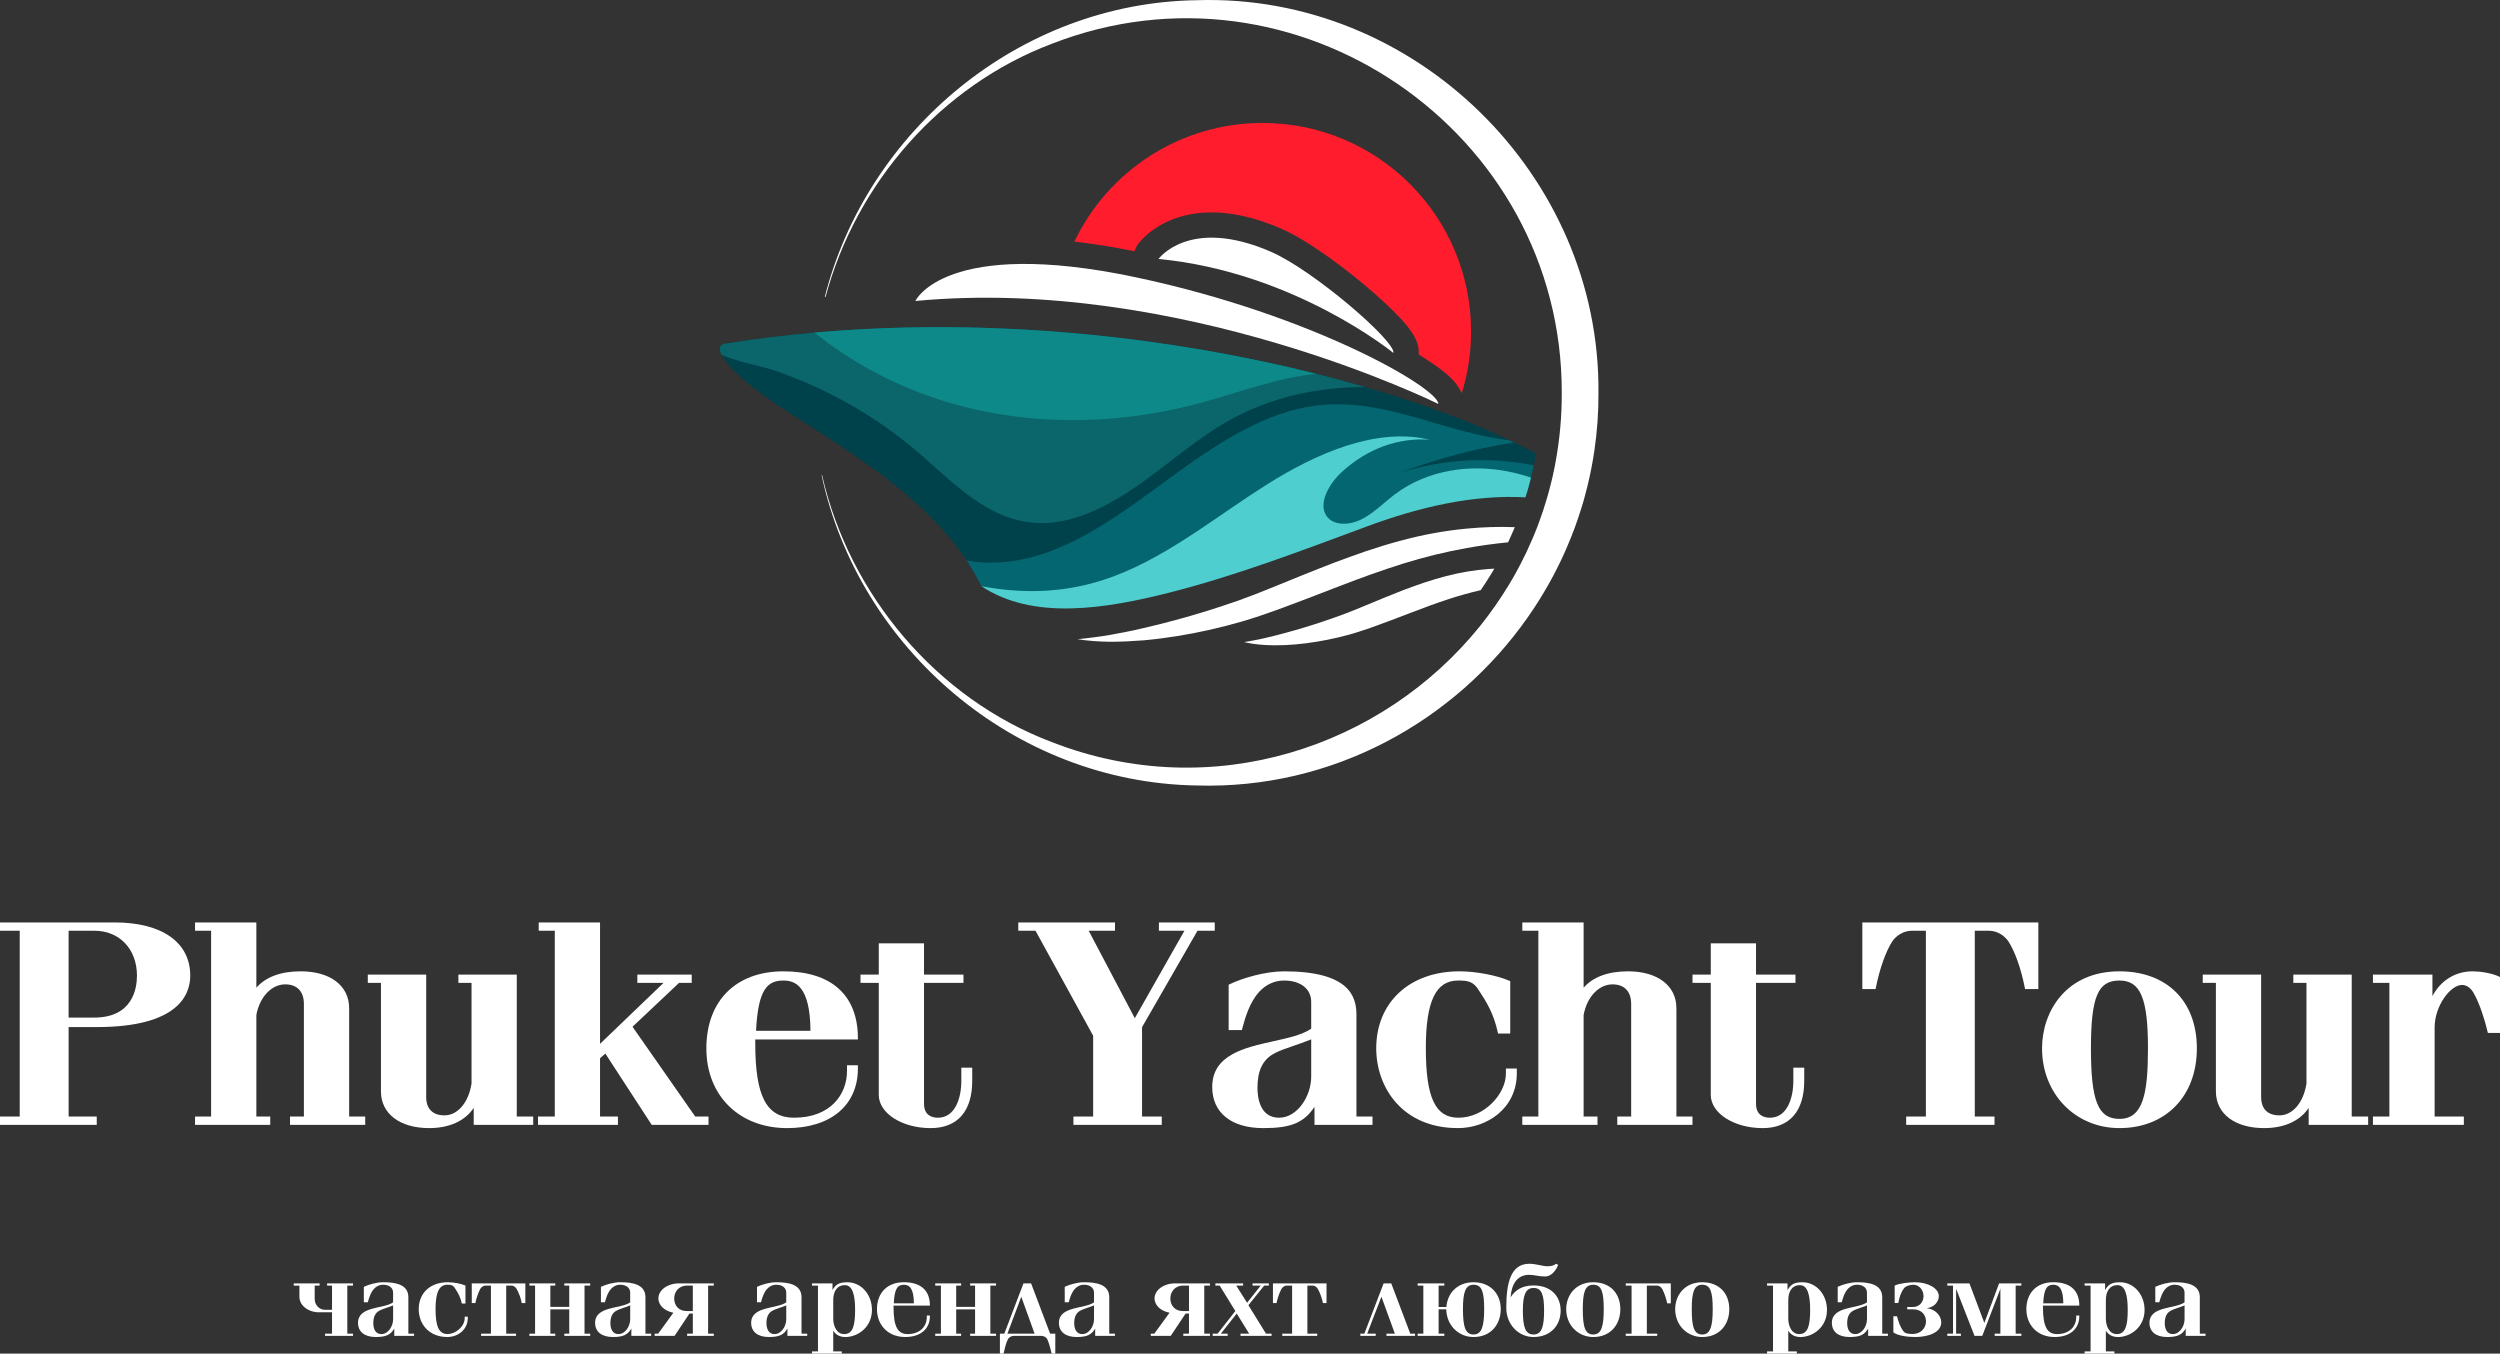 <?xml version="1.0" encoding="UTF-8"?> <svg xmlns="http://www.w3.org/2000/svg" id="_Слой_1" data-name="Слой 1" viewBox="0 0 1920 1039.57"><rect x="0" y="0" width="1920" height="1039.57" fill="#333333" stroke="none"/><defs><style> .cls-1 { fill: #00424c; } .cls-2 { fill: #036670; } .cls-3 { fill: #fff; } .cls-4 { fill: #ff1c2d; } .cls-5 { fill: #0e8989; } .cls-6 { fill: #0b666b; } .cls-7 { fill: #4ecece; } </style></defs><g><path class="cls-3" d="m88.06,708.43H0v6.39h15.15v142.68H0v6.39h74.3v-6.39h-21.6v-68.71h21.62c62.47,0,71.79-24.75,71.79-39.5,0-25.59-21.7-40.86-58.05-40.86Zm-35.37,6.39h19.94c19.17,0,32.56,14.17,32.56,34.47,0,9.68-3.2,32.21-32.84,32.21h-19.66v-66.67Z"></path><path class="cls-3" d="m268.13,774.17c0-17.13-14.53-28.19-37.01-28.19-15.39,0-26.89,4.22-34.24,12.55v-50.1h-47.09v6.39h12.34v142.68h-12.34v6.39h57.75v-6.39h-10.66v-77.98c2.52-13.85,11.65-23.53,22.18-23.53,9.11,0,14.33,5.47,14.33,15.01v86.5h-10.66v6.39h57.75v-6.39h-12.34v-83.33Z"></path><path class="cls-3" d="m396.88,748.47h-44.84v6.39h10.1v77.32c-2.29,14.61-10.64,24.42-20.78,24.42-9.06,0-14.05-5.01-14.05-14.11v-94.02h-44.84v6.39h10.1v83.33c0,17.13,14.53,28.19,37.01,28.19,15.5,0,27.53-5.48,34.24-15.52v13.03h45.68v-6.39h-12.62v-109.04Z"></path><polygon class="cls-3" points="485.77 788.54 521.49 754.86 531.24 754.86 531.24 748.47 489.48 748.47 489.48 754.86 509.58 754.86 460.83 801.66 460.83 708.43 413.74 708.43 413.74 714.82 426.08 714.82 426.08 857.51 413.18 857.51 413.18 863.9 474.57 863.9 474.57 857.51 460.83 857.51 460.83 812.77 464.89 809.13 500.28 863.53 500.52 863.9 544.14 863.9 544.14 857.51 533.93 857.51 485.77 788.54"></polygon><path class="cls-3" d="m601.66,745.98c-36.5,0-59.17,22.68-59.17,59.18s25.49,61.22,61.98,61.22c33.56,0,54.4-17.56,54.4-45.84v-2.41h-8.37v4.44c0,17.83-12.58,35.83-40.7,35.83-21.14,0-29.76-16.54-29.76-57.09v-3.02h78.83v-.82c0-33.21-20.32-51.49-57.21-51.49Zm0,7.07c8.85,0,20.59,4.03,20.78,38.62h-41.8c1.58-32.28,8.92-38.62,21.02-38.62Z"></path><path class="cls-3" d="m738.29,830.28c0,12.98-4.71,28.13-17.97,28.13-3.99,0-10.68-1.39-10.68-10.72v-92.83h30.3v-6.39h-30.3v-23.98h-34.74v23.98h-14.03v6.39h14.03v86.05c0,14.05,17.86,25.48,39.81,25.48,20.61,0,31.96-12.9,31.96-36.34v-10.1h-8.37v10.32Z"></path><polygon class="cls-3" points="919.67 714.82 932.92 714.82 932.92 708.43 890.04 708.43 890.04 714.82 909.65 714.82 871.53 781.97 836.12 714.82 856.33 714.82 856.33 708.43 782.04 708.43 782.04 714.82 795.28 714.82 839.54 795.42 839.54 857.51 824.4 857.51 824.4 863.9 892.24 863.9 892.24 857.51 877.09 857.51 877.09 788.87 919.67 714.82"></polygon><path class="cls-3" d="m1041.75,779.38c0-14.34-5.76-33.39-55.52-33.39-14.71,0-32.17,5.2-42.16,10.04l-.46.22v34.82h10.15l.16-.62c2.51-9.75,6.02-20.78,12.99-28.6,5.42-5.83,11.92-8.79,19.31-8.79,12.62,0,20.78,6.43,20.78,16.37v20.61c-6.82,4.71-17.62,7.1-29.04,9.63-22.02,4.88-46.98,10.41-46.98,35.13,0,19.78,14.67,31.59,39.25,31.59,21.08,0,31.11-4.03,39.3-16.31v13.82h44.56v-6.39h-12.34v-78.13Zm-59.45,79.03c-14.96,0-16.57-16.04-16.57-22.93,0-13.14,3.97-21.46,12.49-26.21,3.77-2.15,8.89-3.91,14.83-5.94,4.2-1.44,8.93-3.06,13.96-5.09v28.64c0,14.88-10.57,31.53-24.71,31.53Z"></path><path class="cls-3" d="m1156.52,824.62c0,15.3-16.28,33.79-36.49,33.79-17.75,0-24.99-15.49-24.99-53.47,0-35.89,7.62-51.89,24.71-51.89,7.14,0,11.77.49,15.87,7.33,6.22,9.38,11.62,18.31,14.75,32.75l.14.65h9.34v-40.27l-.49-.22c-9.67-4.23-25.85-7.31-38.48-7.31-38.24,0-63.94,23.78-63.94,59.18,0,29.49,19.66,61.22,62.82,61.22,21.89,0,45.15-14.8,45.15-42.22v-3.54h-8.37v3.99Z"></path><path class="cls-3" d="m1287.47,774.17c0-17.13-14.53-28.19-37.01-28.19-15.39,0-26.89,4.22-34.24,12.55v-50.1h-47.09v6.39h12.34v142.68h-12.34v6.39h57.75v-6.39h-10.66v-77.98c2.52-13.85,11.65-23.53,22.18-23.53,9.11,0,14.33,5.47,14.33,15.01v86.5h-10.66v6.39h57.75v-6.39h-12.34v-83.33Z"></path><path class="cls-3" d="m1377.27,830.28c0,12.98-4.71,28.13-17.97,28.13-3.99,0-10.68-1.39-10.68-10.72v-92.83h30.3v-6.39h-30.3v-23.98h-34.74v23.98h-14.03v6.39h14.03v86.05c0,14.05,17.86,25.48,39.81,25.48,20.61,0,31.96-12.9,31.96-36.34v-10.1h-8.37v10.32Z"></path><path class="cls-3" d="m1430.27,759.61h10.19l.13-.66c2.89-14.77,7.67-28.27,12.78-36.12,2.72-3.99,8.33-8.01,14.75-8.01h10.96v142.68h-15.15v6.39h67.85v-6.39h-15.15v-142.68h10.96c6.85,0,12.23,4.32,14.75,8.01,5.05,7.57,9.83,21.07,12.78,36.12l.13.66h10.19v-51.18h-135.17v51.18Z"></path><path class="cls-3" d="m1627.74,745.98c-40.85,0-59.45,30.68-59.45,59.18,0,34.9,25.56,61.22,59.45,61.22,35.56,0,59.45-24.6,59.45-61.22s-23.33-59.18-59.45-59.18Zm0,113.33c-16.38,0-21.9-13.66-21.9-54.15s5.73-52.11,21.9-52.11,21.9,13.64,21.9,52.11c0,34.3-3.58,54.15-21.9,54.15Z"></path><path class="cls-3" d="m1806.12,748.47h-44.84v6.39h10.1v77.32c-2.29,14.61-10.65,24.42-20.78,24.42-9.06,0-14.05-5.01-14.05-14.11v-94.02h-44.84v6.39h10.1v83.33c0,17.13,14.53,28.19,37.01,28.19,15.5,0,27.53-5.48,34.24-15.52v13.03h45.68v-6.39h-12.62v-109.04Z"></path><path class="cls-3" d="m1919.54,750.13c-5.9-2.85-14.79-4.15-20.56-4.15-13.31,0-24.61,7.05-30.88,19.06v-16.57h-45.68v6.39h12.62v102.64h-12.62v6.39h69.81v-6.39h-22.44v-68.4c0-16.51,12.06-32.66,21.06-32.66,4.23,0,7.47,3.39,9.11,6.6,4.54,7.98,8.44,20.54,10.58,29.64l.15.63h9.33v-42.96l-.46-.22Z"></path></g><path class="cls-4" d="m1129.79,254.52c0,16.36-2.45,32.16-7.03,47.05-.16-.05-.32-.11-.48-.16-3.57-8.47-12.28-15.75-23.9-23.5-2.72-1.84-5.73-3.7-8.85-5.62.8-9.75-5.04-18.25-14.6-28.45-6.71-7.17-15.85-15.67-26.46-24.56-9.01-7.57-40.34-33.14-64.69-43.75-18.97-8.23-36.87-12.42-53.21-12.42-18.94,0-32.64,5.49-41.8,11.27-9.19,5.78-13.88,11.88-14.79,13.13-1.2,1.68-2.08,3.52-2.72,5.44-16.23-3.3-31.65-5.78-46.15-7.38,25.76-53.93,80.81-91.14,144.54-91.14,88.43,0,160.12,71.67,160.12,160.1Z"></path><path class="cls-1" d="m1179.56,348.43c-.21,1.31-.45,2.64-.69,3.94-.11.64-.21,1.17-.29,1.68l-.05.27-.05.29c-.03.21-.08.43-.13.64l-.13.69-.03.13-.03.16-.11.45c-.05.19-.08.4-.13.59-.03.16-.05.29-.08.45-.53,2.64-1.2,5.7-1.97,8.77l-.03.11v.08l-.03.11-.08.24c-.08.37-.16.75-.27,1.09l-.08.29-.05.29c-.45,1.84-.96,3.73-1.49,5.57l-.08.24-.05.24-.05.21c-.08.32-.16.61-.24.91l-.32.96-.08.35-.03.13c-.13.45-.27.93-.4,1.36l-.08.27-.08.24s0,.03-.03.05c-31.92-2.05-65.91,3.2-96.98,13.45-53.18,17.61-104.33,38.34-158.26,54.38-53.31,15.88-110.33,29.55-163.4,3.17-.88-1.79-1.79-3.57-2.74-5.36-2.58-4.93-5.46-9.75-8.58-14.41-28.51-42.82-76.31-74.95-116.72-100.92v-.03h-.03c-5.54-3.54-10.92-6.98-16.09-10.31-4.56-2.96-8.95-5.81-13.16-8.58-21.9-14.52-37.73-29.15-42.28-38.1v-.03c-.03-.08-.08-.13-.11-.19-.19-.37-.35-.75-.48-1.09-.13-.29-.24-.56-.32-.83-.03-.08-.05-.16-.08-.24,0-.05-.03-.08-.03-.13-.11-.35-.19-.72-.24-1.07-.03-.13-.05-.29-.05-.43-.11-.77-.03-1.47.21-2.08.08-.19.16-.37.27-.56l.03-.03c.13-.19.27-.35.43-.51.08-.08.16-.13.24-.21s.13-.13.21-.19c.16-.13.35-.24.53-.35.19-.13.4-.21.64-.29l.48-.16c.11-.05.19-.08.29-.08.24-.05.48-.11.75-.16s.53-.08.83-.11c1.68-.27,3.38-.53,5.06-.8,2.93-.48,5.86-.91,8.79-1.31,4.48-.64,8.93-1.25,13.4-1.84,4.37-.56,8.71-1.09,13.08-1.6.27-.05.53-.08.8-.11,4.45-.51,8.93-.99,13.37-1.44,2.4-.27,4.8-.51,7.17-.72.32-.05.64-.08.96-.11,1.71-.16,3.41-.32,5.12-.45h.16s.03-.03.05-.03c.72-.08,1.44-.13,2.16-.19.27-.03.53-.05.77-.05,2.74-.24,5.46-.48,8.18-.69.24,0,.48-.03.72-.03.32-.03.61-.05.91-.08,1.28-.11,2.56-.19,3.84-.29,1.49-.11,2.98-.21,4.45-.29.24-.03.48-.05.72-.05.91-.05,1.81-.13,2.69-.19,2.13-.13,4.26-.27,6.39-.4,1.68-.11,3.36-.19,5.04-.29,2.85-.13,5.7-.29,8.53-.43.37,0,.75-.03,1.12-.05.45,0,.91-.03,1.36-.05.27-.03.51-.03.77-.05,0,0,0,.03.03,0,.8-.03,1.6-.05,2.37-.08.85-.03,1.71-.05,2.56-.08.8-.05,1.6-.08,2.4-.11.67-.03,1.31-.05,1.94-.08.56-.03,1.09-.03,1.63-.05.4,0,.83-.03,1.23-.05.77,0,1.55-.03,2.29-.05,1.89-.05,3.76-.11,5.65-.16h.32c1.47-.05,2.9-.08,4.37-.11,2.64-.05,5.3-.11,7.91-.13,1.55-.03,3.09-.05,4.64-.05h.4c6.39-.05,12.84-.05,19.21,0h1.57c.59,0,1.15,0,1.71.03,3.52.03,7.01.08,10.47.16,2.26.03,4.5.08,6.77.13,1.52.03,3.01.08,4.53.13,1.52.03,3.01.08,4.53.13.4.03.8.03,1.17.05.93.03,1.89.08,2.82.11.56.03,1.12.05,1.71.08,1.15.03,2.26.08,3.38.13.43.03.85.03,1.28.05h.27c3.09.13,6.18.29,9.27.45.05-.03.08-.03.13,0,1.07.05,2.13.11,3.17.16.11,0,.21,0,.35.03.37.03.77.03,1.15.05.56.03,1.12.05,1.71.08.61.03,1.25.08,1.86.11.21.03.4.03.61.05.13,0,.27,0,.4.03.24,0,.51.03.75.03.64.05,1.28.08,1.92.13,6.5.4,13,.85,19.42,1.33.05,0,.11.03.16.03t.05-.03s.03,0,.03,0c1.52.13,3.04.24,4.56.35.43.05.88.08,1.33.13.29.03.56.05.83.08.43.03.88.08,1.31.11,1.68.13,3.33.29,4.98.43,1.73.16,3.44.32,5.14.45,2.66.24,5.33.48,7.97.77.96.11,1.89.19,2.82.29,1.49.16,3.01.32,4.5.45.69.05,1.36.13,2.05.21,1.33.16,2.66.29,4,.45,1.36.16,2.69.29,4,.45.91.11,1.79.21,2.66.29,2.64.29,5.28.61,7.89.93.03,0,.08,0,.11.03h.05c.35.03.67.08,1.01.11,2.64.35,5.3.67,7.91,1.01,6.15.83,12.26,1.65,18.28,2.53,1.47.21,2.93.43,4.4.64.27.05.56.08.83.13.27.05.53.08.8.13.91.13,1.81.27,2.72.4.8.11,1.6.24,2.37.37,1.17.19,2.34.37,3.49.53,1.09.16,2.18.35,3.28.51,1.33.21,2.66.45,4,.67l2.96.48c.35.05.69.11,1.04.16.29.05.56.11.85.16,2.74.48,5.49.96,8.21,1.41.64.11,1.28.21,1.89.32,2.45.45,4.9.88,7.33,1.31.13.03.27.08.4.11,8.82,1.63,17.48,3.3,26,5.06,1.25.27,2.5.53,3.73.77,3.22.67,6.39,1.33,9.56,2.05.8.16,1.57.32,2.37.51.59.13,1.17.27,1.79.43,4.13.91,8.21,1.84,12.23,2.8.72.16,1.44.32,2.13.51.08,0,.13.03.19.03,1.97.45,3.94.93,5.89,1.41.93.21,1.84.45,2.77.67.56.11,1.09.24,1.63.37.85.24,1.71.45,2.58.67.91.24,1.84.45,2.74.69.88.21,1.76.43,2.61.64,5.75,1.47,11.43,2.93,17,4.45.21.08.43.16.64.21h.03c2.88.77,5.75,1.57,8.58,2.37,2.85.8,5.67,1.6,8.47,2.42h.03c24.56,7.14,47.18,14.73,67.57,22.49,15.85,6.05,30.27,12.2,43.16,18.36,1.25.56,2.45,1.15,3.62,1.71h.03c5.97,2.9,11.59,5.78,16.81,8.63Z"></path><path class="cls-2" d="m1177.9,357.28c-.03.16-.05.29-.08.45-.53,2.64-1.2,5.7-1.97,8.77l-.03.11v.08l-.03.11-.08.24c-.08.37-.16.75-.27,1.09l-.08.29-.05.29c-.45,1.84-.96,3.73-1.49,5.57l-.08.24-.05.24-.05.21c-.08.32-.16.61-.24.91l-.32.96-.08.35-.03.13c-.13.45-.27.93-.4,1.36l-.08.27-.08.24s0,.03-.03.05c-31.92-2.05-65.91,3.2-96.98,13.45-53.18,17.61-104.33,38.34-158.26,54.38-53.31,15.88-110.33,29.55-163.4,3.17-.88-1.79-1.79-3.57-2.74-5.36-2.61-4.93-5.52-9.72-8.63-14.41h.05c19.42,3.65,41.22,1.01,60.61-5.78,25.79-9.06,49.37-24.32,72.34-40.76,9.86-7.03,19.58-14.28,29.31-21.31,32.5-23.53,67.78-46.15,105.51-51.07,35.43-4.69,68.66,6.74,101.88,16.28,15.59,4.45,31.17,8.5,47.02,10.28,1.25.56,2.45,1.15,3.62,1.71-23.45,3.65-46.81,9.3-69.83,16.97-5.99,1.97-11.94,4.08-17.88,6.34,5.41-1.73,10.84-3.25,16.31-4.5,29.15-6.77,58.59-6.66,86.59-1.33Z"></path><path class="cls-6" d="m557.74,263.8c180.9-28.77,362.07-3.91,490.61,33.45-35.5-.08-71.97,7.36-104.73,25.8-24.39,13.73-45.73,32.9-68.8,49.1-23.07,16.2-49.45,29.87-75.68,29.57-38.93-.44-66.19-30.4-93.96-54.27-31.43-27.04-68.18-48.07-108.13-62.17-13.53-4.77-29.57-6.92-42.91-12.77-2.52-4.95-1.62-8.19,3.6-8.71Z"></path><path class="cls-5" d="m719.45,306.26c-34.47-11.38-66.24-28.69-93.97-50.82,140.81-12.51,277.75,4.6,385.54,31.7-28.6,2.53-58.73,13.96-87.64,21.91-69.09,19-140.87,18.02-203.93-2.79Z"></path><path class="cls-7" d="m1175.8,366.79l-.08.24c-.08.37-.16.75-.27,1.09l-.08.29-.05.29c-.45,1.84-.96,3.73-1.49,5.57l-.08.24-.05.24-.05.21c-.08.32-.16.61-.24.91l-.32.96-.08.35-.03.13c-.13.45-.27.93-.4,1.36l-.08.27-.08.24s0,.03-.03.05c-.24.91-.51,1.84-.8,2.74-39.86-2.26-81.53,7.41-121.68,22.3-49.77,18.44-99.67,37.51-150.4,50.51-50.75,12.95-106.01,21.85-145.76-4.56,28.27,5.28,63.17,6.71,101.11-7.43,23.26-8.63,44.81-21.66,65.97-35.75,17.29-11.48,34.32-23.69,51.82-34.72,38.85-24.54,84.62-44.31,125.22-34.64-24.08-1.63-47.24,6.74-66.77,24.27-10.26,9.25-19.13,24.62-12.2,34.48,2.8,3.94,7.49,5.73,12.66,5.78,4.74.11,9.86-1.2,14.36-3.49,9.32-4.8,16.92-12.74,25.42-19.13,25.42-19.1,58.24-23.1,86.51-17.56,6.15,1.2,12.12,2.8,17.96,4.74Z"></path><path class="cls-3" d="m1163.38,404.86c-.13.32-.27.64-.4.96l-.03.03-.05.08c-.37.91-.75,1.79-1.15,2.69l-.11.27c-1.07,2.5-2.18,5.04-3.41,7.62-10.6,1.01-21.18,2.48-31.73,4.37-16.49,2.96-32.74,6.93-48.97,11.99-16.17,5.06-32.32,10.92-48.52,17.16l-24.38,9.4c-8.21,3.09-16.41,6.26-24.7,9.24-8.21,2.96-16.76,5.91-25.23,8.39-8.5,2.48-17.02,4.69-25.52,6.61-17.08,3.81-34.18,6.63-51.23,8.13-8.53.64-17.05,1.09-25.5,1.07-8.42-.13-16.81-.64-24.91-1.97,4.16-.48,8.18-.77,12.28-1.41h.05c.11-.03.19-.03.32-.05,4.21-.45,8.42-1.23,12.58-1.87,8.37-1.55,16.71-3.09,24.99-5.09,16.63-3.81,33.12-8.29,49.48-13.37,8.15-2.53,16.28-5.28,24.35-8.07,8.05-2.93,15.93-5.94,24.03-9.27l24.27-9.86c8.15-3.28,16.33-6.53,24.56-9.7,8.26-3.06,16.57-6.15,24.96-9.01,8.39-2.77,16.86-5.44,25.42-7.73,17.08-4.66,34.45-7.89,51.69-9.51,12.36-1.17,24.7-1.57,36.85-1.09Z"></path><path class="cls-3" d="m1147.64,436.73c-.05.11-.13.21-.19.32-.77,1.31-1.49,2.56-2.24,3.76-2.56,4.21-5.22,8.37-8.02,12.44-8.07,1.87-16.04,4.05-24.01,6.66-10.02,3.25-20.06,6.95-30.16,10.87l-15.32,5.83c-5.17,1.89-10.34,3.86-15.56,5.7-5.2,1.76-10.71,3.65-16.12,5.12-5.44,1.49-10.84,2.77-16.28,3.86-10.84,2.16-21.71,3.65-32.5,4.13-10.79.43-21.61.11-31.73-2.29,2.72-.53,5.36-.85,8.02-1.44,2.64-.45,5.3-1.07,7.91-1.65,5.25-1.25,10.44-2.48,15.61-3.94,10.36-2.8,20.65-5.94,30.77-9.38,5.06-1.68,10.1-3.52,15.08-5.36,4.98-1.92,9.8-3.81,14.87-5.97l15.24-6.31c5.12-2.05,10.23-4.13,15.43-6.15,5.22-1.94,10.5-3.89,15.83-5.65,5.33-1.71,10.71-3.41,16.2-4.8,10.9-2.85,22.03-4.72,32.98-5.52,1.39-.11,2.8-.19,4.18-.24Z"></path><path class="cls-3" d="m1104.67,310.24s-198.43-98.4-401.67-79.08c0,0,22.7-49.27,169.46-18.17,136,28.82,232.43,85.3,232.2,97.25Z"></path><path class="cls-3" d="m1070.14,271.07s-76.13-62.28-180.41-72.19c0,0,23.67-32.78,86.32-5.54,32.65,14.19,95.83,68.69,94.09,77.73Z"></path><path class="cls-3" d="m919.01.16c-136.14,2-253.24,100.39-285.58,227.9.19-.03.4-.05.61-.05,23.39-87.2,88.37-162.15,173.9-194.44,187.41-72.97,391.97,67.35,391.49,268.19.03,9.01-.35,17.9-1.15,26.64-.8,9.11-2.05,18.09-3.7,26.91-.11.59-.21,1.17-.32,1.73-.11.69-.27,1.39-.4,2.05-.11.59-.24,1.15-.35,1.73-.67,3.22-1.36,6.42-2.16,9.59-.16.67-.32,1.36-.51,2.02-.51,2.1-1.07,4.21-1.68,6.31-.19.72-.37,1.47-.61,2.18-.03.13-.08.24-.11.37-.21.75-.43,1.52-.67,2.26-1.65,5.78-3.54,11.43-5.62,17-.29.88-.61,1.76-.96,2.64-.35.93-.72,1.87-1.07,2.8-.45,1.09-.88,2.21-1.31,3.28-.4.96-.77,1.89-1.17,2.82-.43,1.01-.85,2.02-1.31,3.04-2.64,6.21-5.54,12.26-8.63,18.2-.61,1.2-1.25,2.37-1.89,3.54-1.47,2.8-3.01,5.54-4.61,8.26-.77,1.33-1.57,2.69-2.37,4-6.69,11.06-14.09,21.63-22.11,31.63-74.89,93.01-205.6,137.21-328.83,89.2-88.69-33.44-155.57-113.37-176.48-204.86-.16-.11-.29-.21-.45-.29,28.35,132.76,147.76,236.16,288.04,238.45,104.04,3.2,198.12-48.97,254.31-129.14,6.34-9.01,12.15-18.36,17.48-28.03.69-1.28,1.39-2.56,2.08-3.86.16-.27.29-.56.45-.83.59-1.12,1.17-2.24,1.73-3.36,3.92-7.62,7.49-15.43,10.71-23.42.43-.99.83-2,1.23-3.01.16-.4.32-.8.45-1.23.21-.51.4-1.01.59-1.52.19-.4.35-.8.48-1.2.35-.83.67-1.68.96-2.53,1.94-5.3,3.73-10.63,5.38-16.07.19-.64.37-1.28.56-1.92.05-.11.08-.21.11-.32.21-.61.37-1.23.56-1.81.03-.11.05-.21.08-.32.19-.67.4-1.33.56-2,.69-2.45,1.36-4.93,1.94-7.41.16-.53.29-1.09.43-1.65,2.26-9.19,4.1-18.57,5.46-28.05,2.1-14.33,3.14-28.99,3.06-43.85C1229.03,134.22,1086.31-5.33,919.01.16Z"></path><g><path class="cls-3" d="m255,1007.84h-10.04c-8.35,0-15.01-5.37-15.01-11.86v-8.66h-4.37v-1.68h19.88v1.68h-3.78v10.26c0,4.73,3.58,8.33,7.85,8.33h5.47v-18.59h-3.78v-1.68h19.88v1.68h-4.37v36.94h4.37v1.68h-21.47v-1.68h5.37v-16.43Z"></path><path class="cls-3" d="m302.8,1025.95v-5.61c-2.88,4.81-6.26,6.49-14.22,6.49-8.65,0-13.62-4.09-13.62-10.9,0-12.98,19.78-10.58,26.94-15.71v-7.45c0-3.61-2.88-6.09-7.66-6.09-3.28,0-5.57,1.6-7.06,3.21-2.29,2.56-3.58,6.01-4.67,10.26h-3.08v-11.86c3.48-1.68,9.64-3.53,14.81-3.53,9.25,0,19.38,1.52,19.38,11.54v27.97h4.37v1.68h-15.21Zm-11.53-19.31c-2.88,1.6-4.57,4.49-4.57,9.54,0,4.25,1.59,8.41,6.16,8.41,5.07,0,9.05-5.77,9.05-11.46v-10.58c-4.47,1.84-8.25,2.72-10.64,4.09Z"></path><path class="cls-3" d="m359.26,1011.2v.96c0,9.22-7.75,14.67-15.71,14.67-14.21,0-21.97-10.1-21.97-21.4,0-12.02,8.45-20.68,22.37-20.68,4.37,0,10.04,1.04,13.52,2.56v13.78h-2.78c-1.09-5.05-2.98-8.25-5.27-11.7-1.49-2.48-3.18-2.73-5.86-2.73-6.26,0-9.05,5.93-9.05,18.67s2.29,19.23,9.15,19.23c6.16,0,13.22-5.69,13.22-12.26v-1.12h2.39Z"></path><path class="cls-3" d="m400.7,1000.78c-.5-3.21-2.29-8.09-3.88-10.82-1.09-1.84-2.68-2.64-3.98-2.64h-4.08v36.94h7.56v1.68h-26.84v-1.68h7.55v-36.94h-4.08c-1.29,0-3.08.8-4.17,2.64-1.59,3.04-3.18,7.85-3.68,10.82h-2.78v-15.14h41.15v15.14h-2.78Z"></path><path class="cls-3" d="m433.4,1025.95v-1.68h3.78v-18.67h-14.51v18.67h3.78v1.68h-19.88v-1.68h4.37v-36.94h-4.37v-1.68h19.88v1.68h-3.78v16.35h14.51v-16.35h-3.78v-1.68h19.88v1.68h-4.37v36.94h4.37v1.68h-19.88Z"></path><path class="cls-3" d="m484.88,1025.95v-5.61c-2.88,4.81-6.26,6.49-14.22,6.49-8.65,0-13.62-4.09-13.62-10.9,0-12.98,19.78-10.58,26.94-15.71v-7.45c0-3.61-2.88-6.09-7.66-6.09-3.28,0-5.57,1.6-7.06,3.21-2.29,2.56-3.58,6.01-4.67,10.26h-3.08v-11.86c3.48-1.68,9.64-3.53,14.81-3.53,9.25,0,19.38,1.52,19.38,11.54v27.97h4.37v1.68h-15.21Zm-11.53-19.31c-2.88,1.6-4.57,4.49-4.57,9.54,0,4.25,1.59,8.41,6.16,8.41,5.07,0,9.05-5.77,9.05-11.46v-10.58c-4.47,1.84-8.25,2.72-10.64,4.09Z"></path><path class="cls-3" d="m527.72,1025.95v-1.68h4.37v-15.47h-2.59l-11.43,17.15h-15.31v-1.68h2.68l11.73-16.11c-6.46-1.2-11.53-5.45-11.53-10.98,0-6.33,6.96-11.54,15.61-11.54h26.94v1.68h-4.37v36.94h4.37v1.68h-20.48Zm4.37-38.63h-4.47c-6.06,0-9.84,4.49-9.84,9.94s3.58,9.62,9.54,9.62h4.77v-19.55Z"></path><path class="cls-3" d="m604.74,1025.95v-5.61c-2.88,4.81-6.26,6.49-14.22,6.49-8.65,0-13.62-4.09-13.62-10.9,0-12.98,19.78-10.58,26.94-15.71v-7.45c0-3.61-2.88-6.09-7.66-6.09-3.28,0-5.57,1.6-7.06,3.21-2.29,2.56-3.58,6.01-4.67,10.26h-3.08v-11.86c3.48-1.68,9.64-3.53,14.81-3.53,9.25,0,19.38,1.52,19.38,11.54v27.97h4.37v1.68h-15.21Zm-11.53-19.31c-2.88,1.6-4.57,4.49-4.57,9.54,0,4.25,1.59,8.41,6.16,8.41,5.07,0,9.05-5.77,9.05-11.46v-10.58c-4.47,1.84-8.25,2.72-10.64,4.09Z"></path><path class="cls-3" d="m649.07,1026.83c-3.88,0-7.26-1.68-9.14-4.89v15.95h6.56v1.68h-22.86v-1.68h4.57v-50.56h-4.57v-1.68h15.71v5.13c2.49-4.41,5.17-6.01,11.43-6.01,10.74,0,18.89,9.54,18.89,21.24,0,13.22-10.74,20.84-20.58,20.84Zm-9.14-28.29v14.18c0,5.77,2.68,11.86,8.35,11.86,6.66,0,8.45-6.33,8.45-18.59s-2.29-18.99-7.85-18.99c-6.56,0-8.95,5.53-8.95,11.54Z"></path><path class="cls-3" d="m686.24,1002.71v1.36c0,15.07,3.38,20.51,10.83,20.51,9.54,0,14.71-5.93,14.71-12.98v-1.28h2.39v.56c0,9.3-6.76,15.95-18.99,15.95-13.12,0-21.67-9.14-21.67-21.4s7.65-20.68,20.68-20.68c11.93,0,19.98,5.37,19.98,17.95h-27.93Zm7.95-16.03c-4.97,0-7.26,3.29-7.75,14.26h15.41c0-11.3-3.38-14.26-7.65-14.26Z"></path><path class="cls-3" d="m745.08,1025.95v-1.68h3.78v-18.67h-14.51v18.67h3.78v1.68h-19.88v-1.68h4.37v-36.94h-4.37v-1.68h19.88v1.68h-3.78v16.35h14.51v-16.35h-3.78v-1.68h19.88v1.68h-4.37v36.94h4.37v1.68h-19.88Z"></path><path class="cls-3" d="m807.7,1039.57c-.8-3.61-2.29-8.66-3.38-11.06-.9-1.68-2.78-2.56-4.67-2.56h-20.88c-1.89,0-3.78.88-4.67,2.56-1.39,2.48-2.58,7.45-3.38,11.06h-2.78v-15.31h3.38l14.71-38.63h5.86l14.61,38.63h3.98v15.31h-2.78Zm-23.36-43.67l-10.64,28.37h20.88l-10.24-28.37Z"></path><path class="cls-3" d="m841.09,1025.95v-5.61c-2.88,4.81-6.26,6.49-14.22,6.49-8.65,0-13.62-4.09-13.62-10.9,0-12.98,19.78-10.58,26.94-15.71v-7.45c0-3.61-2.88-6.09-7.66-6.09-3.28,0-5.57,1.6-7.06,3.21-2.29,2.56-3.58,6.01-4.67,10.26h-3.08v-11.86c3.48-1.68,9.64-3.53,14.81-3.53,9.25,0,19.38,1.52,19.38,11.54v27.97h4.37v1.68h-15.21Zm-11.53-19.31c-2.88,1.6-4.57,4.49-4.57,9.54,0,4.25,1.59,8.41,6.16,8.41,5.07,0,9.05-5.77,9.05-11.46v-10.58c-4.47,1.84-8.25,2.72-10.64,4.09Z"></path><path class="cls-3" d="m908.77,1025.95v-1.68h4.37v-15.47h-2.59l-11.43,17.15h-15.31v-1.68h2.68l11.73-16.11c-6.46-1.2-11.53-5.45-11.53-10.98,0-6.33,6.96-11.54,15.61-11.54h26.94v1.68h-4.37v36.94h4.37v1.68h-20.48Zm4.37-38.63h-4.47c-6.06,0-9.84,4.49-9.84,9.94s3.58,9.62,9.54,9.62h4.77v-19.55Z"></path><path class="cls-3" d="m952.7,1025.95v-1.68h6.66l-9.54-15.47-12.23,15.47h5.27v1.68h-11.53v-1.68h3.78l13.62-17.39-12.03-19.55h-3.28v-1.68h21.27v1.68h-5.27l8.35,13.22,10.44-13.22h-6.26v-1.68h12.53v1.68h-3.58l-12.13,15.07,13.52,21.88h4.28v1.68h-23.86Z"></path><path class="cls-3" d="m1016.01,1000.78c-.5-3.21-2.29-8.09-3.88-10.82-1.09-1.84-2.68-2.64-3.98-2.64h-4.08v36.94h7.56v1.68h-26.84v-1.68h7.55v-36.94h-4.08c-1.29,0-3.08.8-4.18,2.64-1.59,3.04-3.18,7.85-3.68,10.82h-2.78v-15.14h41.15v15.14h-2.78Z"></path><path class="cls-3" d="m1064.81,1025.95v-1.68h6.46l-10.34-28.37-10.93,28.37h6.56v1.68h-11.83v-1.68h3.08l14.81-38.63h5.86l14.61,38.63h3.68v1.68h-21.97Z"></path><path class="cls-3" d="m1131.7,1026.83c-11.43,0-20.68-8.82-20.98-21.24h-5.86v18.67h4.38v1.68h-20.48v-1.68h4.37v-36.94h-4.37v-1.68h20.48v1.68h-4.38v16.43h5.96c.79-10.34,8.15-18.99,20.88-18.99s20.88,8.74,20.88,20.59-7.65,21.48-20.88,21.48Zm0-40.15c-6.36,0-8.15,6.09-8.15,18.67,0,13.78,1.89,19.55,8.15,19.55s8.15-6.33,8.15-19.55-1.79-18.67-8.15-18.67Z"></path><path class="cls-3" d="m1177.81,1026.83c-11.53,0-20.98-9.54-20.98-22.36,0-18.27,2.98-33.9,17.69-33.9,5.27,0,10.14,1.92,13.82,1.92,3.28,0,5.37-.72,6.66-1.92l1.69.88c-1.59,4.01-5.17,8.89-9.94,8.89-5.47,0-8.15-1.28-12.33-1.28-9.14,0-13.52,6.97-14.31,17.31,3.58-5.69,8.95-9.14,17.69-9.14,13.22,0,20.78,8.18,20.78,19.31s-7.55,20.28-20.78,20.28Zm0-37.67c-6.36,0-8.25,5.85-8.25,17.39,0,12.58,1.89,18.35,8.25,18.35s8.05-6.41,8.05-18.35-1.69-17.39-8.05-17.39Z"></path><path class="cls-3" d="m1223.63,1026.83c-11.43,0-20.78-8.89-20.78-21.4,0-10.98,7.56-20.68,20.78-20.68s20.78,8.82,20.78,20.68-7.56,21.4-20.78,21.4Zm0-40.15c-6.36,0-8.05,6.01-8.05,18.75,0,13.78,1.79,19.47,8.05,19.47s8.05-6.33,8.05-19.47-1.69-18.75-8.05-18.75Z"></path><path class="cls-3" d="m1280.39,1000.95c-.5-3.04-2.19-8.01-3.78-10.98-1.09-1.92-2.78-2.64-4.08-2.64h-7.75v36.94h7.95v1.68h-24.15v-1.68h4.47v-36.94h-4.47v-1.68h34.59v15.31h-2.78Z"></path><path class="cls-3" d="m1307.32,1026.83c-11.43,0-20.78-8.89-20.78-21.4,0-10.98,7.56-20.68,20.78-20.68s20.78,8.82,20.78,20.68-7.56,21.4-20.78,21.4Zm0-40.15c-6.36,0-8.05,6.01-8.05,18.75,0,13.78,1.79,19.47,8.05,19.47s8.05-6.33,8.05-19.47-1.69-18.75-8.05-18.75Z"></path><path class="cls-3" d="m1382.55,1026.83c-3.88,0-7.26-1.68-9.15-4.89v15.95h6.56v1.68h-22.86v-1.68h4.57v-50.56h-4.57v-1.68h15.71v5.13c2.49-4.41,5.17-6.01,11.43-6.01,10.74,0,18.89,9.54,18.89,21.24,0,13.22-10.74,20.84-20.58,20.84Zm-9.15-28.29v14.18c0,5.77,2.68,11.86,8.35,11.86,6.66,0,8.45-6.33,8.45-18.59s-2.29-18.99-7.85-18.99c-6.56,0-8.95,5.53-8.95,11.54Z"></path><path class="cls-3" d="m1434.73,1025.95v-5.61c-2.88,4.81-6.26,6.49-14.22,6.49-8.65,0-13.62-4.09-13.62-10.9,0-12.98,19.78-10.58,26.94-15.71v-7.45c0-3.61-2.88-6.09-7.65-6.09-3.28,0-5.57,1.6-7.06,3.21-2.29,2.56-3.58,6.01-4.67,10.26h-3.08v-11.86c3.48-1.68,9.64-3.53,14.81-3.53,9.24,0,19.38,1.52,19.38,11.54v27.97h4.37v1.68h-15.21Zm-11.53-19.31c-2.88,1.6-4.57,4.49-4.57,9.54,0,4.25,1.59,8.41,6.16,8.41,5.07,0,9.05-5.77,9.05-11.46v-10.58c-4.47,1.84-8.25,2.72-10.64,4.09Z"></path><path class="cls-3" d="m1470.81,1026.83c-5.96,0-13.32-1.04-16.7-3.53v-12.42h2.78c1.09,3.93,2.29,8.18,5.17,11.78.79,1.04,2.39,1.84,6.86,1.84,5.96,0,10.24-4.25,10.24-9.7,0-5.13-3.68-9.21-9.64-9.21h-4.77v-1.84h4.77c4.37,0,7.75-3.77,7.75-8.26,0-4.73-3.38-8.81-7.75-8.81-2.88,0-6.06,1.12-7.16,2.64-2.68,3.45-3.58,6.97-4.47,11.38h-2.78v-13.38c3.38-1.68,11.03-2.56,15.61-2.56,10.24,0,18.29,4.81,18.29,10.66,0,3.52-2.68,8.41-9.35,9.29,6.46.64,10.93,5.37,11.23,10.5.3,8.41-10.54,11.62-20.08,11.62Z"></path><path class="cls-3" d="m1531.93,1025.95v-1.68h4.37v-34.46l-13.92,36.14h-5.96l-14.12-36.14v34.46h3.68v1.68h-10.44v-1.68h4.37v-36.94h-4.37v-1.68h17l11.43,30.37,11.33-30.37h17.1v1.68h-4.38v36.94h4.38v1.68h-20.48Z"></path><path class="cls-3" d="m1569,1002.71v1.36c0,15.07,3.38,20.51,10.83,20.51,9.54,0,14.71-5.93,14.71-12.98v-1.28h2.38v.56c0,9.3-6.76,15.95-18.99,15.95-13.12,0-21.67-9.14-21.67-21.4s7.65-20.68,20.68-20.68c11.93,0,19.98,5.37,19.98,17.95h-27.93Zm7.95-16.03c-4.97,0-7.26,3.29-7.75,14.26h15.41c0-11.3-3.38-14.26-7.66-14.26Z"></path><path class="cls-3" d="m1626.45,1026.83c-3.88,0-7.26-1.68-9.15-4.89v15.95h6.56v1.68h-22.86v-1.68h4.57v-50.56h-4.57v-1.68h15.71v5.13c2.49-4.41,5.17-6.01,11.43-6.01,10.74,0,18.89,9.54,18.89,21.24,0,13.22-10.74,20.84-20.58,20.84Zm-9.15-28.29v14.18c0,5.77,2.68,11.86,8.35,11.86,6.66,0,8.45-6.33,8.45-18.59s-2.29-18.99-7.85-18.99c-6.56,0-8.95,5.53-8.95,11.54Z"></path><path class="cls-3" d="m1678.63,1025.95v-5.61c-2.88,4.81-6.26,6.49-14.22,6.49-8.65,0-13.62-4.09-13.62-10.9,0-12.98,19.78-10.58,26.94-15.71v-7.45c0-3.61-2.88-6.09-7.65-6.09-3.28,0-5.57,1.6-7.06,3.21-2.29,2.56-3.58,6.01-4.67,10.26h-3.08v-11.86c3.48-1.68,9.64-3.53,14.81-3.53,9.24,0,19.38,1.52,19.38,11.54v27.97h4.37v1.68h-15.21Zm-11.53-19.31c-2.88,1.6-4.57,4.49-4.57,9.54,0,4.25,1.59,8.41,6.16,8.41,5.07,0,9.05-5.77,9.05-11.46v-10.58c-4.47,1.84-8.25,2.72-10.64,4.09Z"></path></g></svg> 
